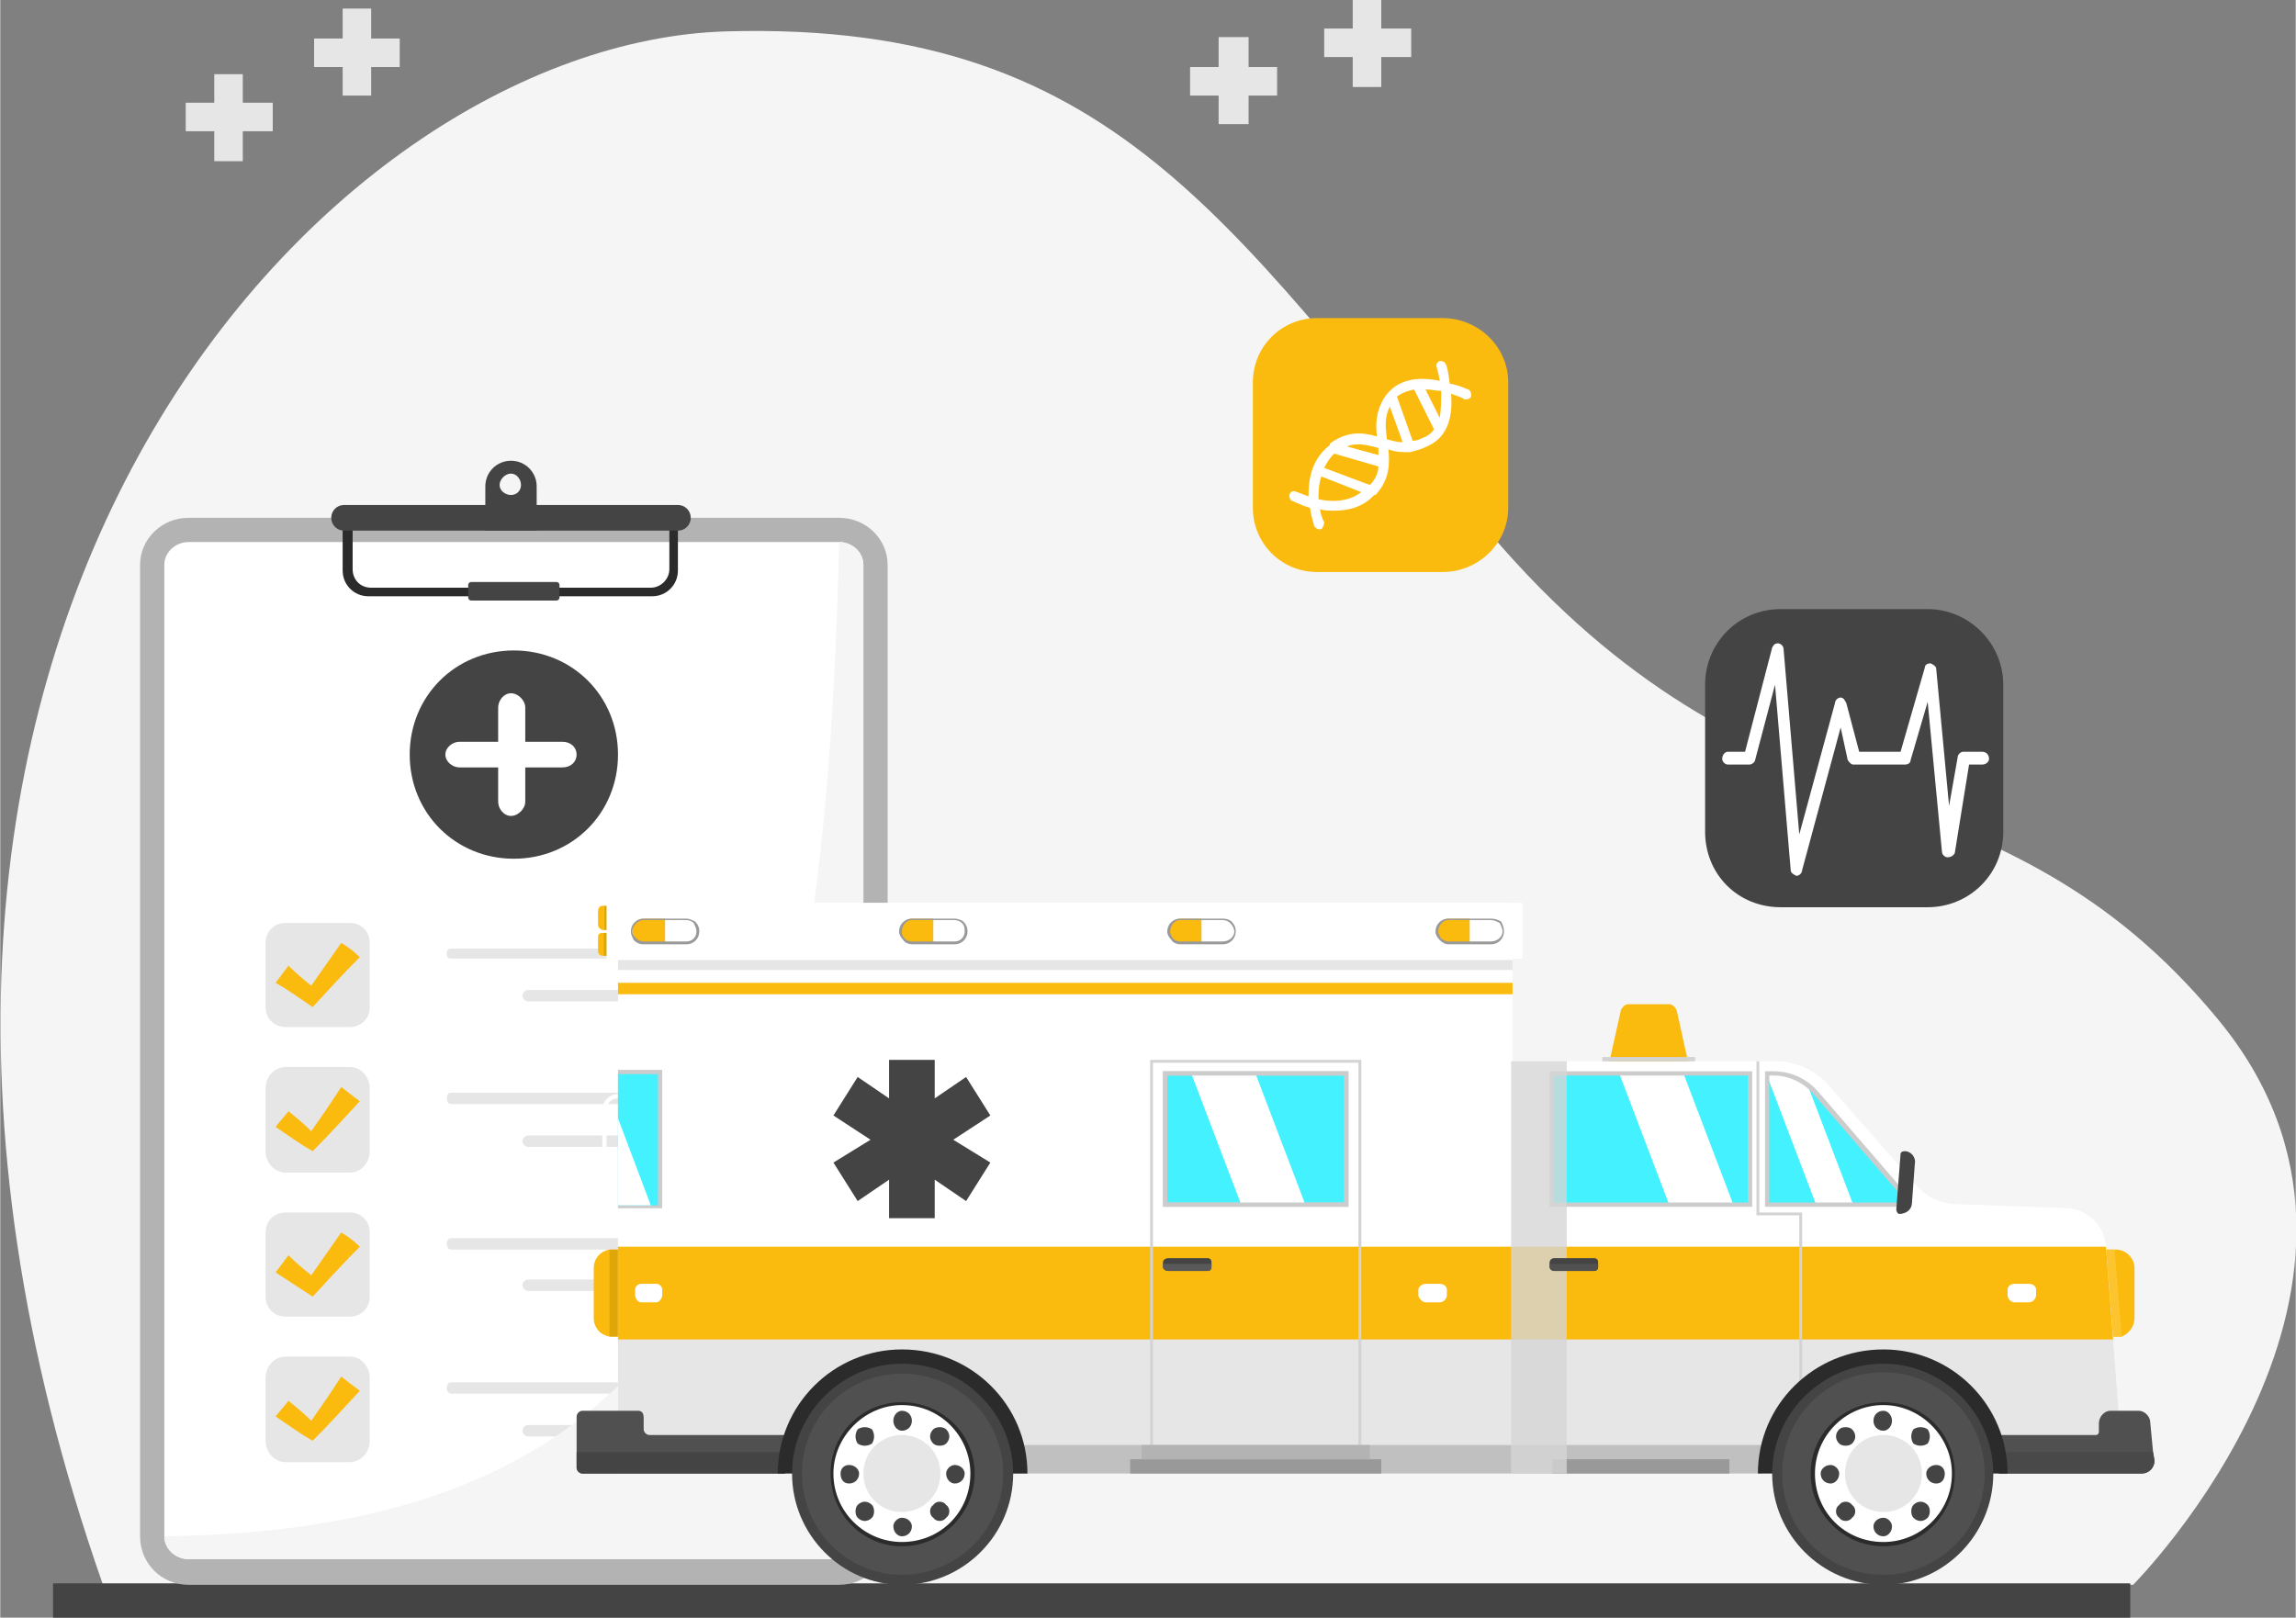 <?xml version="1.0" encoding="UTF-8"?>
<!DOCTYPE svg PUBLIC "-//W3C//DTD SVG 1.0//EN" "http://www.w3.org/TR/2001/REC-SVG-20010904/DTD/svg10.dtd">
<!-- Creator: CorelDRAW X7 -->
<svg xmlns="http://www.w3.org/2000/svg" xml:space="preserve" width="60.869mm" height="42.89mm" version="1.0" style="shape-rendering:geometricPrecision; text-rendering:geometricPrecision; image-rendering:optimizeQuality; fill-rule:evenodd; clip-rule:evenodd"
viewBox="0 0 1609 1134"
 xmlns:xlink="http://www.w3.org/1999/xlink">
 <rect x="0" y="0" width="1609" height="1134" fill="#808080" stroke="none"/>
 <defs>
  <style type="text/css">
   <![CDATA[
    .fil5 {fill:#2B2B2B}
    .fil1 {fill:#444444}
    .fil18 {fill:#595959}
    .fil13 {fill:#43F1FF;fill-rule:nonzero}
    .fil10 {fill:#494949;fill-rule:nonzero}
    .fil9 {fill:#505050;fill-rule:nonzero}
    .fil16 {fill:#999999;fill-rule:nonzero}
    .fil3 {fill:#B3B3B3;fill-rule:nonzero}
    .fil12 {fill:silver;fill-rule:nonzero}
    .fil15 {fill:#CCCCCC;fill-rule:nonzero}
    .fil11 {fill:lightgrey;fill-rule:nonzero}
    .fil7 {fill:#E0A607;fill-rule:nonzero}
    .fil2 {fill:#E6E6E6;fill-rule:nonzero}
    .fil0 {fill:whitesmoke;fill-rule:nonzero}
    .fil6 {fill:#FBBA0E;fill-rule:nonzero}
    .fil8 {fill:#FCC52F;fill-rule:nonzero}
    .fil4 {fill:white;fill-rule:nonzero}
    .fil19 {fill:white;fill-rule:nonzero}
    .fil17 {fill:#D6D6D6;fill-rule:nonzero;fill-opacity:0.8}
    .fil14 {fill:white;fill-rule:nonzero}
    .fil20 {fill:white;fill-rule:nonzero}
   ]]>
  </style>
 </defs>
 <g id="Layer_x0020_1">
  <g id="_2208486929360">
   <path class="fil0" d="M72 1111l1423 0c0,0 212,-213 59,-397 -153,-185 -314,-118 -501,-330 -186,-213 -262,-370 -544,-362 -282,8 -671,422 -437,1089z"/>
   <polygon class="fil1" points="1493,1134 37,1134 37,1110 1493,1110 "/>
   <g>
    <polygon class="fil2" points="834,67 834,47 895,47 895,67 "/>
    <polygon class="fil2" points="875,87 854,87 854,26 875,26 "/>
   </g>
   <g>
    <polygon class="fil2" points="928,40 928,20 989,20 989,40 "/>
    <polygon class="fil2" points="968,61 948,61 948,0 968,0 "/>
   </g>
   <g>
    <polygon class="fil2" points="220,47 220,27 280,27 280,47 "/>
    <polygon class="fil2" points="260,67 240,67 240,6 260,6 "/>
   </g>
   <g>
    <polygon class="fil2" points="130,92 130,72 191,72 191,92 "/>
    <polygon class="fil2" points="170,113 150,113 150,52 170,52 "/>
   </g>
   <g>
    <path class="fil3" d="M588 363l-456 0c-19,0 -34,15 -34,33l0 681c0,19 15,34 34,34l456 0c19,0 34,-15 34,-34l0 -681c0,-18 -15,-33 -34,-33z"/>
    <path class="fil4" d="M588 380l-456 0c-9,0 -17,7 -17,16l0 681c0,9 8,16 17,16l456 0c9,0 17,-7 17,-16l0 -681c0,-9 -8,-16 -17,-16z"/>
    <path class="fil5" d="M469 361l0 38c0,7 -6,13 -13,13l-196 0c-8,0 -13,-6 -13,-13l0 -38 -7 0 0 39c0,10 8,18 18,18l199 0c10,0 18,-8 18,-18l0 -39 -6 0z"/>
    <path class="fil1" d="M358 323c-10,0 -18,8 -18,18l0 31 36 0 0 -31c0,-10 -8,-18 -18,-18zm0 24l0 0c-4,0 -8,-3 -8,-7 0,-4 4,-8 8,-8 4,0 7,4 7,8 0,4 -3,7 -7,7z"/>
    <path class="fil1" d="M475 372l-234 0c-5,0 -9,-4 -9,-9 0,-5 4,-9 9,-9l234 0c5,0 9,4 9,9 0,5 -4,9 -9,9z"/>
    <path class="fil1" d="M390 421l-60 0c-1,0 -2,-1 -2,-2l0 -9c0,-1 1,-2 2,-2l60 0c1,0 2,1 2,2l0 9c0,1 -1,2 -2,2z"/>
    <g>
     <g>
      <path class="fil1" d="M433 529c0,-41 -32,-73 -73,-73 -41,0 -73,32 -73,73 0,41 32,73 73,73 41,0 73,-32 73,-73z"/>
     </g>
     <path class="fil4" d="M322 520l27 0 0 -24c0,-5 4,-10 9,-10 5,0 10,5 10,10l0 24 26 0c6,0 10,4 10,9 0,5 -4,9 -10,9l-26 0 0 24c0,5 -5,10 -10,10 -5,0 -9,-5 -9,-10l0 -24 -27 0c-5,0 -10,-4 -10,-9 0,-5 5,-9 10,-9z"/>
    </g>
    <path class="fil2" d="M245 647l-45 0c-8,0 -14,6 -14,14l0 45c0,8 6,14 14,14l45 0c8,0 14,-6 14,-14l0 -45c0,-8 -6,-14 -14,-14z"/>
    <g>
     <path class="fil2" d="M541 665l-225 0c-2,0 -3,1 -3,4 0,2 1,3 3,3l225 0c2,0 4,-1 4,-3 0,-3 -2,-4 -4,-4z"/>
     <path class="fil2" d="M487 694l-117 0c-2,0 -4,2 -4,4 0,2 2,4 4,4l117 0c2,0 4,-2 4,-4 0,-2 -2,-4 -4,-4z"/>
    </g>
    <g>
     <path class="fil6" d="M239 661c-7,10 -14,20 -21,30 -5,-4 -11,-9 -16,-14 -3,4 -6,8 -9,12 9,5 17,11 26,17 11,-12 22,-24 33,-35 -4,-4 -8,-7 -13,-10z"/>
    </g>
    <path class="fil2" d="M245 748l-45 0c-8,0 -14,7 -14,15l0 44c0,8 6,15 14,15l45 0c8,0 14,-7 14,-15l0 -44c0,-8 -6,-15 -14,-15z"/>
    <g>
     <path class="fil2" d="M541 766l-225 0c-2,0 -3,2 -3,4 0,2 1,4 3,4l225 0c2,0 4,-2 4,-4 0,-2 -2,-4 -4,-4z"/>
     <path class="fil2" d="M487 796l-117 0c-2,0 -4,2 -4,4 0,2 2,4 4,4l117 0c2,0 4,-2 4,-4 0,-2 -2,-4 -4,-4z"/>
    </g>
    <g>
     <path class="fil6" d="M239 762c-7,11 -14,21 -21,31 -5,-5 -11,-10 -16,-14 -3,4 -6,7 -9,11 9,6 17,12 26,17 11,-11 22,-23 33,-35 -4,-3 -8,-6 -13,-10z"/>
    </g>
    <path class="fil2" d="M245 850l-45 0c-8,0 -14,6 -14,14l0 45c0,8 6,14 14,14l45 0c8,0 14,-6 14,-14l0 -45c0,-8 -6,-14 -14,-14z"/>
    <g>
     <path class="fil2" d="M541 868l-225 0c-2,0 -3,2 -3,4 0,2 1,4 3,4l225 0c2,0 4,-2 4,-4 0,-2 -2,-4 -4,-4z"/>
     <path class="fil2" d="M487 897l-117 0c-2,0 -4,2 -4,4 0,2 2,4 4,4l117 0c2,0 4,-2 4,-4 0,-2 -2,-4 -4,-4z"/>
    </g>
    <g>
     <path class="fil6" d="M239 864c-7,10 -14,20 -21,30 -5,-4 -11,-9 -16,-14 -3,4 -6,8 -9,12 9,6 17,11 26,17 11,-12 22,-24 33,-35 -4,-4 -8,-7 -13,-10z"/>
    </g>
    <path class="fil2" d="M245 951l-45 0c-8,0 -14,7 -14,15l0 44c0,8 6,15 14,15l45 0c8,0 14,-7 14,-15l0 -44c0,-8 -6,-15 -14,-15z"/>
    <g>
     <path class="fil2" d="M541 969l-225 0c-2,0 -3,2 -3,4 0,2 1,4 3,4l225 0c2,0 4,-2 4,-4 0,-2 -2,-4 -4,-4z"/>
     <path class="fil2" d="M487 999l-117 0c-2,0 -4,2 -4,4 0,2 2,4 4,4l117 0c2,0 4,-2 4,-4 0,-2 -2,-4 -4,-4z"/>
    </g>
    <g>
     <path class="fil6" d="M239 965c-7,11 -14,21 -21,31 -5,-5 -11,-10 -16,-14 -3,4 -6,7 -9,11 9,6 17,12 26,17 11,-11 22,-23 33,-35 -4,-3 -8,-6 -13,-10z"/>
    </g>
    <path class="fil0" d="M588 380c-11,462 -94,692 -473,697 0,9 8,16 17,16l456 0c9,0 17,-7 17,-16l0 -681c0,-9 -8,-16 -17,-16z"/>
   </g>
   <g>
    <g>
     <path class="fil6" d="M419 657l0 10c0,1 1,3 3,3 0,0 0,0 0,0l6 0 0 -16 -6 0c0,0 0,0 0,0 -2,0 -3,1 -3,3z"/>
     <polygon class="fil7" points="423,654 423,670 428,670 428,654 "/>
    </g>
    <g>
     <path class="fil6" d="M419 639l0 9c0,2 1,3 3,4 0,0 0,0 0,0l1 0 0 -17 -1 0c0,0 0,0 0,0 -2,0 -3,2 -3,4z"/>
     <polygon class="fil7" points="423,635 423,652 428,652 428,635 "/>
    </g>
    <path class="fil4" d="M433 866c6,0 12,-5 12,-11l0 -77c0,-6 -6,-11 -12,-11 -6,0 -11,5 -11,11l0 77c0,6 5,11 11,11zm0 -96l0 0c5,0 8,4 8,8l0 77c0,4 -3,8 -8,8 -5,0 -8,-4 -8,-8l0 -77c0,-4 3,-8 8,-8z"/>
    <g>
     <path class="fil6" d="M1462 876l0 61 21 0c1,0 3,0 4,0 5,-2 9,-7 9,-13l0 -35c0,-7 -6,-13 -13,-13l-21 0z"/>
     <path class="fil8" d="M1462 876l0 61 21 0c1,0 3,0 4,0l-5 -61 -20 0z"/>
    </g>
    <g>
     <path class="fil6" d="M416 889l0 35c0,7 5,12 11,13 1,0 2,0 2,0l21 0 0 -61 -21 0c0,0 -1,0 -2,0 -6,1 -11,6 -11,13z"/>
     <path class="fil7" d="M427 876l0 61c1,0 2,0 2,0l21 0 0 -61 -21 0c0,0 -1,0 -2,0z"/>
    </g>
    <g>
     <path class="fil4" d="M1059 744l0 289 429 0 -1 -16 -6 -78 0 -1 -5 -64c-1,-15 -13,-26 -27,-27l-81 -3c-9,-1 -18,-5 -24,-12l-64 -73c-9,-9 -22,-15 -35,-15l-186 0z"/>
     <polygon class="fil4" points="433,1033 1060,1033 1060,633 433,633 "/>
     <polygon class="fil4" points="425,672 1067,672 1067,633 425,633 "/>
     <polygon class="fil2" points="433,673 1060,673 1060,680 433,680 "/>
    </g>
    <polygon class="fil2" points="433,938 433,1017 1487,1017 1481,939 1481,938 "/>
    <g>
     <path class="fil9" d="M1401 1006l0 27 100 0c5,0 9,-4 9,-9l-1 -6 -2 -21c0,-4 -4,-8 -8,-8l-20 0c-4,0 -8,4 -8,9l0 6c0,1 -1,2 -2,2l-68 0z"/>
     <path class="fil10" d="M1509 1018l-108 0 0 15 100 0c5,0 9,-4 9,-9l-1 -6z"/>
    </g>
    <g>
     <path class="fil9" d="M404 993l0 36c0,2 2,4 4,4l142 0 0 -27 -95 0c-2,0 -4,-2 -4,-4l0 -8c0,-3 -1,-5 -4,-5l-39 0c-2,0 -4,2 -4,4z"/>
     <path class="fil1" d="M404 1018l0 11c0,2 2,4 4,4l142 0 0 -15 -146 0z"/>
    </g>
    <polygon class="fil6" points="433,874 433,939 1481,939 1476,874 "/>
    <polygon class="fil11" points="1261,969 1263,969 1263,850 1233,850 1233,744 1231,744 1231,852 1261,852 "/>
    <path class="fil11" d="M806 1030l148 0 0 -287 -148 0 0 287zm146 -2l0 0 -144 0 0 -283 144 0 0 283z"/>
    <polygon class="fil12" points="1059,1013 1235,1013 1235,1033 1059,1033 610,1033 610,1013 "/>
    <g>
     <path class="fil5" d="M1232 1033c0,0 0,0 0,0l175 0c0,0 0,0 0,0 0,-48 -39,-87 -87,-87 -49,0 -88,39 -88,87z"/>
     <path class="fil1" d="M1242 1033c0,43 35,78 78,78 42,0 77,-35 77,-78 0,-42 -35,-77 -77,-77 -43,0 -78,35 -78,77z"/>
     <path class="fil9" d="M1249 1033c0,39 31,71 71,71 39,0 71,-32 71,-71 0,-39 -32,-71 -71,-71 -40,0 -71,32 -71,71z"/>
     <path class="fil5" d="M1269 1033c0,28 23,51 51,51 28,0 50,-23 50,-51 0,-28 -22,-50 -50,-50 -28,0 -51,22 -51,50z"/>
     <path class="fil4" d="M1272 1033c0,27 21,48 48,48 26,0 48,-21 48,-48 0,-26 -22,-48 -48,-48 -27,0 -48,22 -48,48z"/>
     <path class="fil2" d="M1293 1033c0,15 12,27 27,27 15,0 27,-12 27,-27 0,-15 -12,-27 -27,-27 -15,0 -27,12 -27,27z"/>
     <path class="fil1" d="M1313 996c0,4 3,7 7,7 3,0 6,-3 6,-7 0,-4 -3,-7 -6,-7 -4,0 -7,3 -7,7z"/>
     <path class="fil1" d="M1289 1012c2,2 7,2 9,0 3,-3 3,-7 0,-10 -2,-2 -7,-2 -9,0 -3,3 -3,7 0,10z"/>
     <path class="fil1" d="M1283 1040c3,0 6,-3 6,-7 0,-3 -3,-6 -6,-6 -4,0 -7,3 -7,6 0,4 3,7 7,7z"/>
     <path class="fil1" d="M1298 1064c3,-2 3,-7 0,-9 -2,-3 -7,-3 -9,0 -3,2 -3,7 0,9 2,3 7,3 9,0z"/>
     <path class="fil1" d="M1326 1070c0,-3 -3,-6 -6,-6 -4,0 -7,3 -7,6 0,4 3,7 7,7 3,0 6,-3 6,-7z"/>
     <path class="fil1" d="M1351 1055c-3,-3 -7,-3 -10,0 -2,2 -2,7 0,9 3,3 7,3 10,0 2,-2 2,-7 0,-9z"/>
     <path class="fil1" d="M1357 1027c-4,0 -7,3 -7,6 0,4 3,7 7,7 4,0 6,-3 6,-7 0,-3 -2,-6 -6,-6z"/>
     <path class="fil1" d="M1341 1002c-2,3 -2,7 0,10 3,2 7,2 10,0 2,-3 2,-7 0,-10 -3,-2 -7,-2 -10,0z"/>
    </g>
    <g>
     <path class="fil5" d="M545 1033c0,0 0,0 0,0l175 0c0,0 0,0 0,0 0,-48 -39,-87 -88,-87 -48,0 -87,39 -87,87z"/>
     <path class="fil1" d="M555 1033c0,43 35,78 77,78 43,0 78,-35 78,-78 0,-42 -35,-77 -78,-77 -42,0 -77,35 -77,77z"/>
     <path class="fil9" d="M562 1033c0,39 31,71 70,71 39,0 71,-32 71,-71 0,-39 -32,-70 -71,-70 -39,0 -70,31 -70,70z"/>
     <path class="fil5" d="M582 1033c0,28 22,51 50,51 28,0 51,-23 51,-51 0,-28 -23,-50 -51,-50 -28,0 -50,22 -50,50z"/>
     <path class="fil4" d="M584 1033c0,27 22,48 48,48 27,0 48,-21 48,-48 0,-26 -21,-48 -48,-48 -26,0 -48,22 -48,48z"/>
     <path class="fil2" d="M605 1033c0,15 12,27 27,27 15,0 27,-12 27,-27 0,-15 -12,-27 -27,-27 -15,0 -27,12 -27,27z"/>
     <path class="fil1" d="M626 996c0,4 3,7 6,7 4,0 7,-3 7,-7 0,-4 -3,-7 -7,-7 -3,0 -6,3 -6,7z"/>
     <path class="fil1" d="M601 1012c3,2 7,2 10,0 2,-3 2,-7 0,-10 -3,-2 -7,-2 -10,0 -2,3 -2,7 0,10z"/>
     <path class="fil1" d="M595 1040c4,0 7,-3 7,-7 0,-3 -3,-6 -7,-6 -4,0 -6,3 -6,6 0,4 2,7 6,7z"/>
     <path class="fil1" d="M611 1064c2,-2 2,-7 0,-9 -3,-3 -7,-3 -10,0 -2,2 -2,7 0,9 3,3 7,3 10,0z"/>
     <path class="fil1" d="M639 1070c0,-3 -3,-6 -7,-6 -3,0 -6,3 -6,6 0,4 3,7 6,7 4,0 7,-3 7,-7z"/>
     <path class="fil1" d="M663 1055c-2,-3 -7,-3 -9,0 -3,2 -3,7 0,9 2,3 7,3 9,0 3,-2 3,-7 0,-9z"/>
     <path class="fil1" d="M669 1027c-3,0 -6,3 -6,6 0,4 3,7 6,7 4,0 7,-3 7,-7 0,-3 -3,-6 -7,-6z"/>
     <path class="fil1" d="M654 1002c-3,3 -3,7 0,10 2,2 7,2 9,0 3,-3 3,-7 0,-10 -2,-2 -7,-2 -9,0z"/>
    </g>
    <g>
     <path class="fil13" d="M1238 753l0 92 95 0c3,0 4,-4 2,-6l-62 -73c-2,-2 -4,-3 -6,-5 -7,-5 -15,-8 -24,-8l-5 0z"/>
     <path class="fil14" d="M1238 753l35 92 26 0 -32 -84c-7,-5 -15,-8 -24,-8l-5 0z"/>
     <path class="fil15" d="M1237 846l96 0c2,0 4,-1 4,-3 1,-2 1,-4 0,-5l-63 -73c-8,-9 -19,-14 -31,-14l-6 0 0 95zm6 -92l0 0c11,0 21,5 28,13l63 73c1,0 1,1 0,2 0,1 -1,1 -1,1l-93 0 0 -89 3 0z"/>
    </g>
    <g>
     <polygon class="fil13" points="1088,753 1088,845 1227,845 1227,753 "/>
     <polygon class="fil14" points="1170,845 1215,845 1180,753 1135,753 "/>
     <path class="fil15" d="M1086 846l142 0 0 -95 -142 0 0 95zm139 -3l0 0 -136 0 0 -89 136 0 0 89z"/>
    </g>
    <polygon class="fil16" points="1088,1033 1212,1033 1212,1023 1088,1023 "/>
    <polygon class="fil17" points="1059,744 1059,1033 1098,1033 1098,744 "/>
    <g>
     <path class="fil6" d="M1128 744l55 0 -8 -36c-1,-2 -3,-4 -5,-4l-29 0c-2,0 -4,2 -5,4l-8 36z"/>
     <polygon class="fil11" points="1123,744 1188,744 1188,741 1123,741 "/>
    </g>
    <g>
     <g>
      <polygon class="fil13" points="817,845 943,845 943,753 817,753 "/>
      <path class="fil15" d="M815 846l130 0 0 -95 -130 0 0 95zm127 -3l0 0 -124 0 0 -89 124 0 0 89z"/>
     </g>
     <polygon class="fil14" points="870,845 915,845 880,753 835,753 "/>
     <path class="fil15" d="M815 846l130 0 0 -95 -130 0 0 95zm127 -3l0 0 -124 0 0 -89 124 0 0 89z"/>
    </g>
    <g>
     <polygon class="fil15" points="433,847 464,847 464,750 433,750 "/>
     <polygon class="fil13" points="433,753 433,845 461,845 461,753 "/>
     <polygon class="fil14" points="433,784 433,845 456,845 "/>
    </g>
    <polygon class="fil1" points="584,782 601,755 623,770 623,743 655,743 655,770 677,755 694,782 668,799 694,815 677,842 655,827 655,854 623,854 623,827 601,842 584,815 610,799 "/>
    <g>
     <path class="fil6" d="M1007 653c0,2 1,4 3,5 1,2 3,3 5,3l15 0 0 -17 -15 0c-4,0 -8,4 -8,9z"/>
     <path class="fil16" d="M1015 662l30 0c5,0 9,-4 9,-9 0,-3 -1,-5 -2,-7 -2,-1 -4,-2 -7,-2l-30 0c-5,0 -9,4 -9,9 0,2 1,4 3,6 2,2 4,3 6,3zm30 -17l0 0c2,0 4,1 6,2 1,2 2,4 2,6 0,4 -4,7 -8,7l-30 0c-2,0 -3,-1 -5,-2 -1,-2 -2,-3 -2,-5 0,-4 3,-8 7,-8l30 0z"/>
    </g>
    <g>
     <path class="fil6" d="M443 653c0,2 1,4 2,5 1,2 4,3 6,3l15 0 0 -17 -15 0c-5,0 -8,4 -8,9z"/>
     <path class="fil16" d="M451 662l30 0c5,0 9,-4 9,-9 0,-3 -1,-5 -3,-7 -2,-1 -4,-2 -6,-2l-30 0c-5,0 -9,4 -9,9 0,2 1,4 2,6 2,2 4,3 7,3zm30 -17l0 0c2,0 4,1 5,2 1,2 2,4 2,6 0,4 -3,7 -7,7l-30 0c-2,0 -4,-1 -5,-2 -2,-2 -3,-3 -3,-5 0,-4 4,-8 8,-8l30 0z"/>
    </g>
    <g>
     <path class="fil6" d="M819 653c0,2 1,4 2,5 2,2 4,3 6,3l15 0 0 -17 -15 0c-4,0 -8,4 -8,9z"/>
     <path class="fil16" d="M827 662l30 0c5,0 9,-4 9,-9 0,-3 -1,-5 -3,-7 -1,-1 -3,-2 -6,-2l-30 0c-5,0 -9,4 -9,9 0,2 1,4 3,6 1,2 4,3 6,3zm30 -17l0 0c2,0 4,1 5,2 2,2 3,4 3,6 0,4 -4,7 -8,7l-30 0c-2,0 -4,-1 -5,-2 -1,-2 -2,-3 -2,-5 0,-4 3,-8 7,-8l30 0z"/>
    </g>
    <g>
     <path class="fil6" d="M631 653c0,2 1,4 2,5 2,2 4,3 6,3l15 0 0 -17 -15 0c-5,0 -8,4 -8,9z"/>
     <path class="fil16" d="M639 662l30 0c5,0 9,-4 9,-9 0,-3 -1,-5 -3,-7 -1,-1 -4,-2 -6,-2l-30 0c-5,0 -9,4 -9,9 0,2 1,4 3,6 1,2 4,3 6,3zm30 -17l0 0c2,0 4,1 5,2 2,2 2,4 2,6 0,4 -3,7 -7,7l-30 0c-2,0 -4,-1 -5,-2 -2,-2 -2,-3 -2,-5 0,-4 3,-8 7,-8l30 0z"/>
    </g>
    <path class="fil1" d="M1331 851c5,0 9,-3 9,-8l2 -27c1,-5 -3,-9 -7,-9 -2,0 -3,1 -3,2l-3 39c0,1 1,3 2,3z"/>
    <g>
     <path class="fil1" d="M815 885l0 3c0,2 2,3 4,3l27 0c2,0 3,-1 3,-3l0 -3c0,-2 -1,-3 -3,-3l-27 0c-2,0 -4,1 -4,3z"/>
     <path class="fil18" d="M815 886l0 2c0,2 2,3 4,3l27 0c2,0 3,-1 3,-3l0 -2 -34 0z"/>
    </g>
    <g>
     <path class="fil1" d="M1086 885l0 3c0,2 2,3 3,3l28 0c2,0 3,-1 3,-3l0 -3c0,-2 -1,-3 -3,-3l-28 0c-1,0 -3,1 -3,3z"/>
     <path class="fil9" d="M1086 886l0 2c0,2 2,3 3,3l28 0c2,0 3,-1 3,-3l0 -2 -34 0z"/>
    </g>
    <polygon class="fil16" points="792,1033 968,1033 968,1023 792,1023 "/>
    <polygon class="fil3" points="800,1023 960,1023 960,1013 800,1013 "/>
    <polygon class="fil6" points="433,697 1060,697 1060,689 433,689 "/>
    <path class="fil19" d="M1407 904l0 4c0,2 2,5 5,5l10 0c3,0 5,-3 5,-5l0 -4c0,-2 -2,-4 -5,-4l-10 0c-3,0 -5,2 -5,4z"/>
    <path class="fil19" d="M994 904l0 4c0,2 3,5 5,5l10 0c3,0 5,-3 5,-5l0 -4c0,-2 -2,-4 -5,-4l-10 0c-2,0 -5,2 -5,4z"/>
    <path class="fil19" d="M445 904l0 4c0,2 2,5 4,5l11 0c2,0 4,-3 4,-5l0 -4c0,-2 -2,-4 -4,-4l-11 0c-2,0 -4,2 -4,4z"/>
   </g>
   <g>
    <path class="fil6" d="M1011 401l-88 0c-25,0 -45,-20 -45,-45l0 -88c0,-25 20,-45 45,-45l88 0c25,0 46,20 46,45l0 88c0,25 -21,45 -46,45z"/>
    <path class="fil20" d="M1005 301l-14 -28c-4,1 -8,2 -12,5l11 31c3,0 5,-1 7,-2 3,-1 6,-3 8,-6zm-6 -28l10 20c1,-6 1,-13 1,-19 -4,0 -7,-1 -11,-1zm10 -6c-1,-6 -2,-9 -2,-9 -1,-2 0,-4 2,-5 2,0 4,1 4,2 1,1 2,6 3,14 7,1 12,4 13,4 2,1 2,3 2,5 -1,2 -3,2 -5,2 0,-1 -4,-2 -9,-4 1,14 -1,30 -17,37 -4,2 -8,3 -12,4l0 0 0 0 0 0 0 0 0 0 0 0 0 0c-5,0 -10,0 -15,-2 1,10 1,21 -9,32l0 0 0 0 0 0 -1 0 0 0c-8,9 -19,11 -28,11 -3,0 -7,0 -10,-1 1,6 3,9 3,9 0,2 -1,4 -2,5 -1,0 -1,0 -2,0 -1,0 -2,-1 -3,-2 0,-1 -2,-6 -3,-13 -7,-2 -12,-5 -13,-5 -1,-1 -2,-3 -1,-5 1,-2 3,-2 5,-1 0,0 3,1 8,3 0,-12 2,-26 15,-36l0 0 0 -1 0 0 0 0 0 0 0 0c12,-9 23,-8 33,-5 -1,-8 -1,-17 5,-27 9,-14 25,-15 39,-12zm-43 47c-8,-2 -15,-4 -22,-1l22 6c0,-2 0,-3 0,-5zm0 13l-31 -9c-3,3 -5,6 -7,10l32 12c4,-4 6,-9 6,-13zm-12 18l-28 -11c-2,6 -2,11 -2,16 9,2 21,2 30,-5zm18 -37c4,1 7,2 11,2l-9 -25c-4,8 -3,15 -2,23z"/>
   </g>
   <g>
    <path class="fil1" d="M1351 636l-103 0c-30,0 -53,-23 -53,-53l0 -103c0,-29 23,-53 53,-53l103 0c29,0 53,24 53,53l0 103c0,30 -24,53 -53,53z"/>
    <path class="fil4" d="M1259 614c0,0 0,0 0,0 -2,-1 -4,-2 -4,-4l-11 -130 -14 53c0,1 -2,3 -4,3l-15 0c-2,0 -4,-2 -4,-4 0,-3 2,-5 4,-5l12 0 19 -73c1,-2 2,-3 4,-3 2,0 4,2 4,4l11 130 25 -92c0,-2 2,-4 4,-4 2,0 3,2 4,4l9 34 29 0 17 -59c0,-2 2,-3 4,-3 2,1 4,2 4,4l9 96 6 -34c0,-2 2,-4 4,-4l13 0c3,0 5,2 5,5 0,2 -2,4 -5,4l-9 0 -10 62c-1,2 -3,3 -5,3 -2,0 -4,-2 -4,-4l-10 -105 -12 41c0,2 -2,3 -4,3l-36 0c-2,0 -3,-2 -4,-3l-5 -23 -27 100c0,2 -2,4 -4,4z"/>
   </g>
  </g>
 </g>
</svg>
